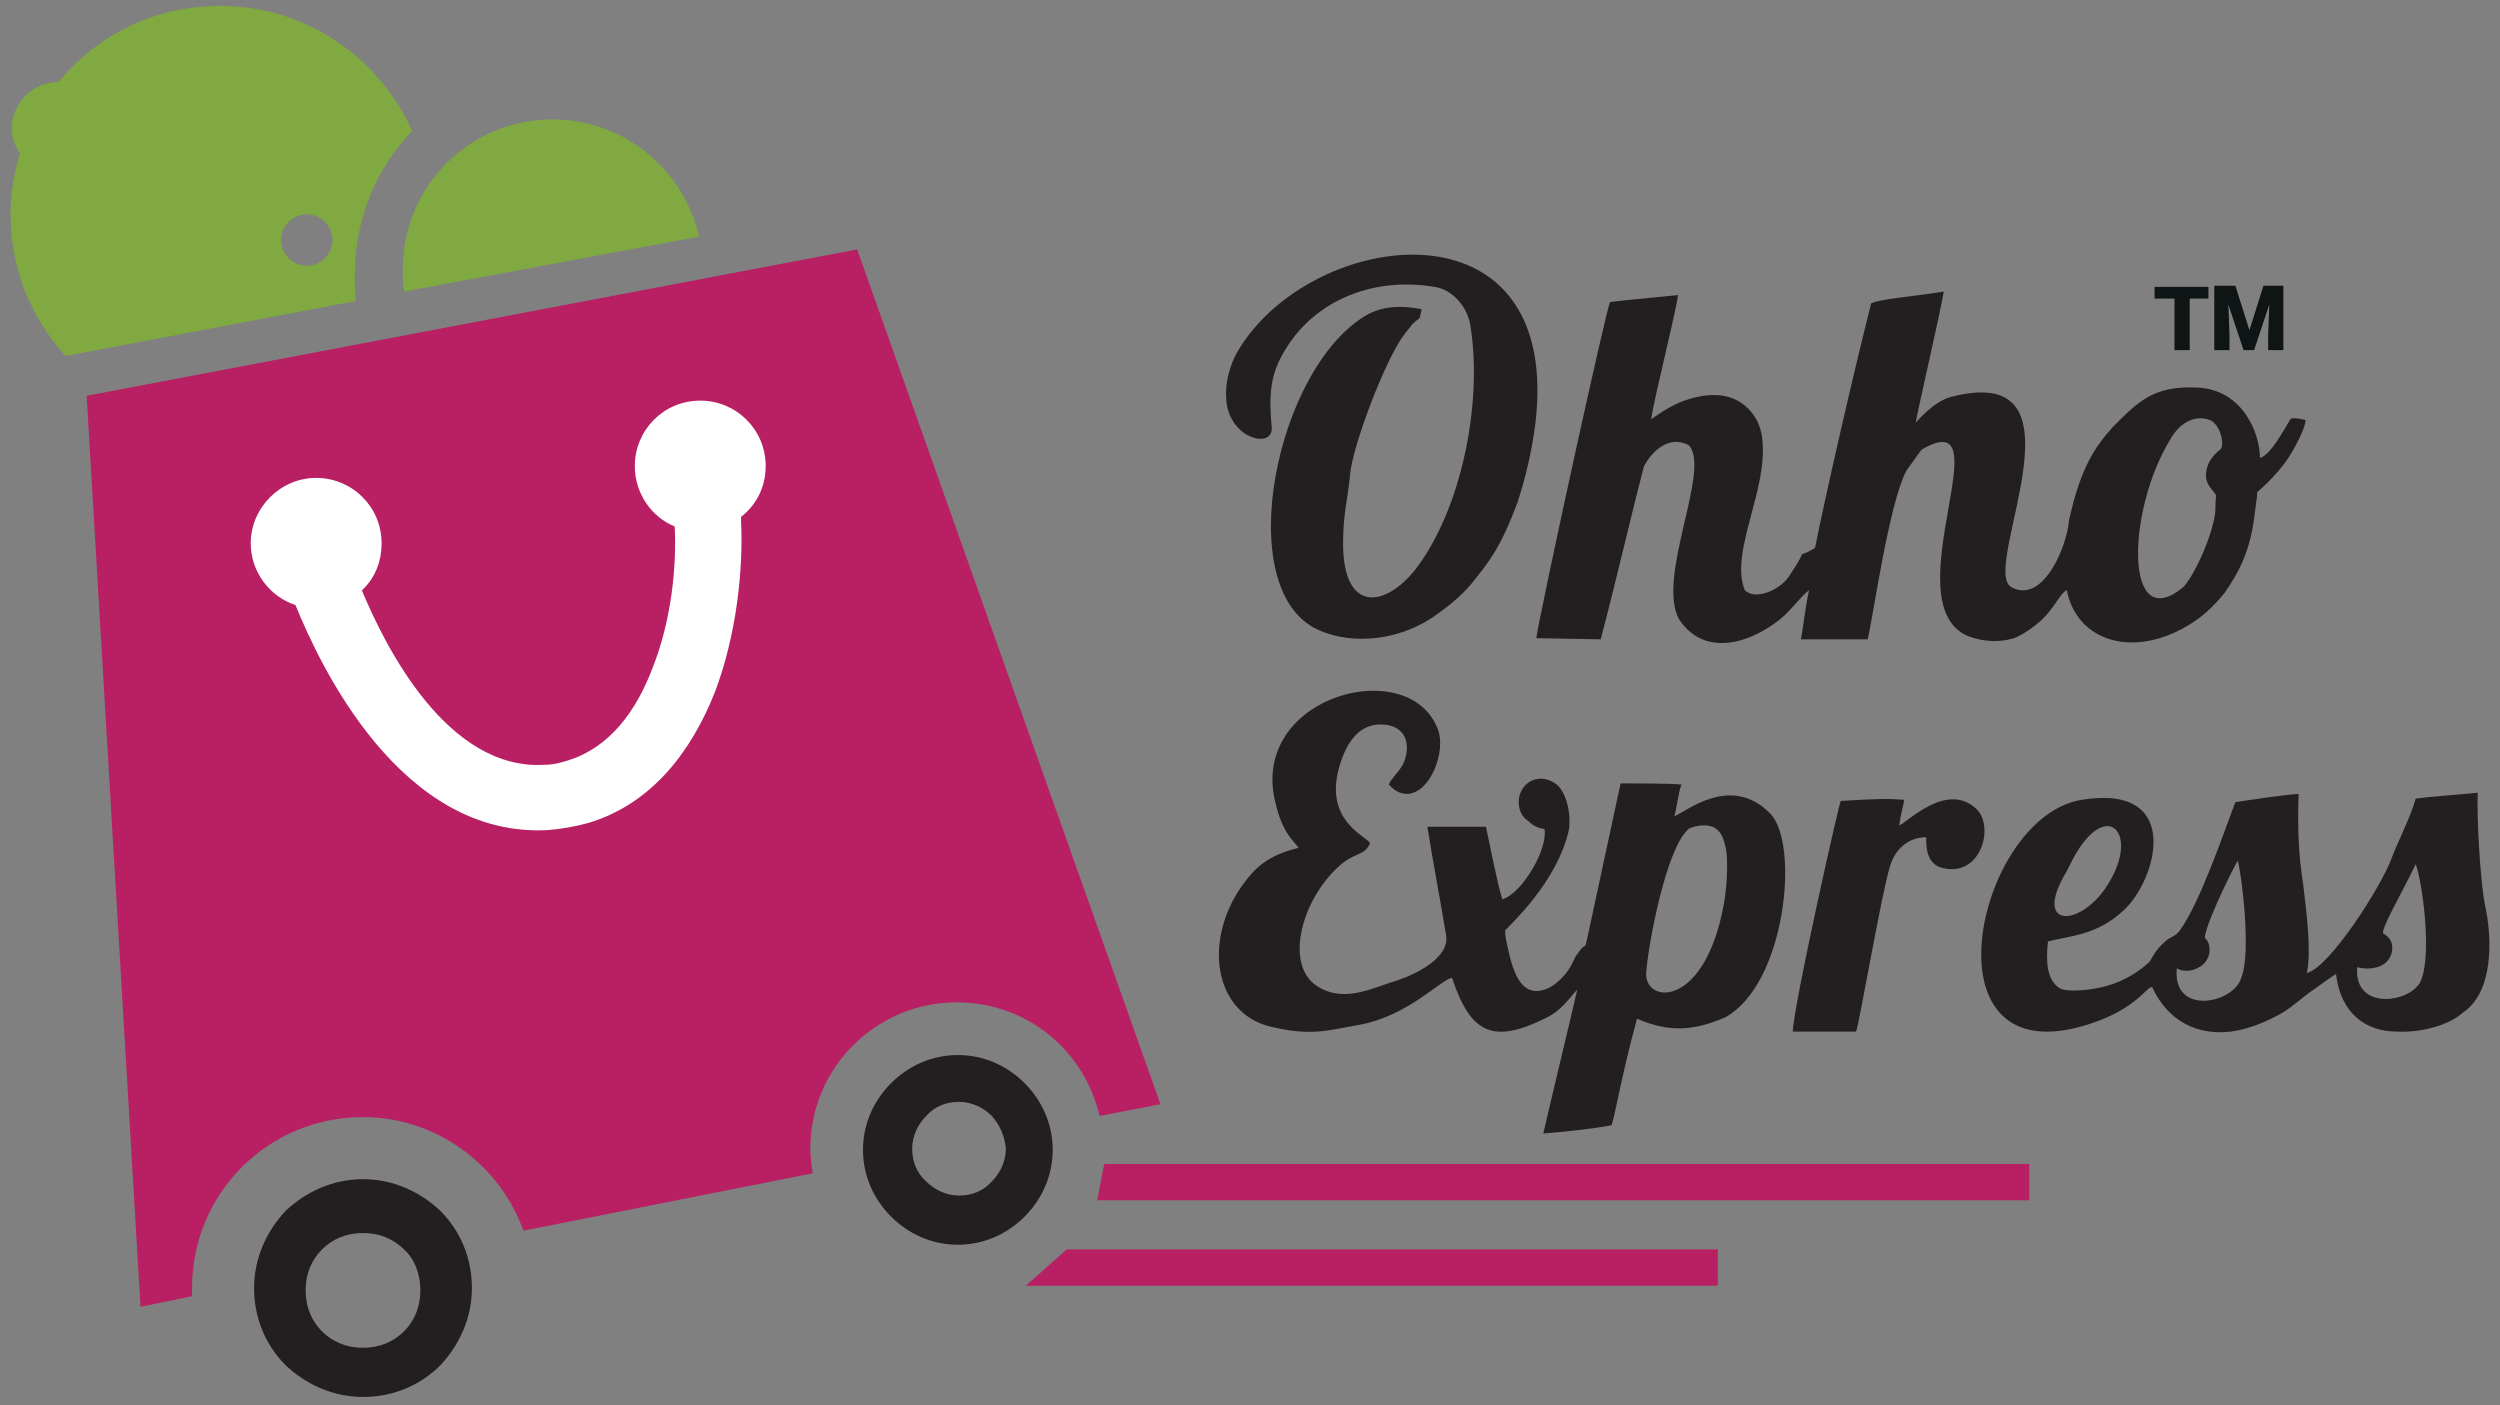<?xml version="1.0" encoding="utf-8"?>
<!-- Generator: Adobe Illustrator 19.0.0, SVG Export Plug-In . SVG Version: 6.00 Build 0)  -->
<svg version="1.1" id="Layer_1" xmlns="http://www.w3.org/2000/svg" xmlns:xlink="http://www.w3.org/1999/xlink" x="0px" y="0px"
	 viewBox="0 0 213.5 120" style="enable-background:new 0 0 213.5 120;" xml:space="preserve">
<rect x="0" y="0" width="213.5" height="120" fill="#808080" stroke="none"/>
<style type="text/css">
	.st0{fill:#B91F63;}
	.st1{fill-rule:evenodd;clip-rule:evenodd;fill:#B91F63;}
	.st2{fill:#231F20;}
	.st3{fill-rule:evenodd;clip-rule:evenodd;fill:#80AA41;}
	.st4{fill-rule:evenodd;clip-rule:evenodd;fill:#FFFFFF;}
	.st5{fill:none;stroke:#FFFFFF;stroke-width:0.174;stroke-miterlimit:2.613;}
	.st6{fill-rule:evenodd;clip-rule:evenodd;fill:#231F20;}
	.st7{fill:#0F1415;}
</style>
<polygon class="st0" points="94.3,99.4 173.3,99.4 173.3,102.5 93.7,102.5 "/>
<polygon class="st0" points="91.1,106.7 146.7,106.7 146.7,109.8 87.6,109.8 "/>
<path class="st1" d="M7.4,33.8l65.8-12.5l25.9,73l-5.2,1c-1.3-5.6-6.2-9.7-12.2-9.7c-6.9,0-12.5,5.6-12.5,12.5
	c0,0.7,0.1,1.4,0.2,2.1l-24.7,4.9c-2-5.6-7.4-9.7-13.7-9.7c-8.1,0-14.6,6.5-14.6,14.6c0,0.2,0,0.5,0,0.7l-4.4,0.9L7.4,33.8z"/>
<path class="st2" d="M34.5,106.7c-0.9-0.9-2.1-1.4-3.5-1.4c-1.4,0-2.6,0.5-3.5,1.4c-0.9,0.9-1.4,2.1-1.4,3.5c0,1.4,0.5,2.6,1.4,3.5
	c0.9,0.9,2.1,1.4,3.5,1.4c1.4,0,2.6-0.5,3.5-1.4c0.9-0.9,1.4-2.1,1.4-3.5C35.9,108.8,35.4,107.5,34.5,106.7 M31,100.7
	c2.6,0,4.9,1.1,6.6,2.7c1.7,1.7,2.7,4,2.7,6.6c0,2.6-1.1,4.9-2.7,6.6c-1.7,1.7-4,2.7-6.6,2.7c-2.6,0-4.9-1.1-6.6-2.7
	c-1.7-1.7-2.7-4-2.7-6.6c0-2.6,1.1-4.9,2.7-6.6C26.1,101.8,28.4,100.7,31,100.7z"/>
<path class="st2" d="M84.7,95.3c-0.7-0.7-1.7-1.2-2.8-1.2c-1.1,0-2.1,0.4-2.8,1.2c-0.7,0.7-1.2,1.7-1.2,2.8c0,1.1,0.4,2.1,1.2,2.8
	c0.7,0.7,1.7,1.2,2.8,1.2c1.1,0,2.1-0.4,2.8-1.2c0.7-0.7,1.2-1.7,1.2-2.8C85.8,97,85.4,96.1,84.7,95.3 M81.8,90.1
	c2.2,0,4.2,0.9,5.7,2.4c1.5,1.5,2.4,3.5,2.4,5.7c0,2.2-0.9,4.2-2.4,5.7c-1.5,1.5-3.5,2.4-5.7,2.4c-2.2,0-4.2-0.9-5.7-2.4
	c-1.5-1.5-2.4-3.5-2.4-5.7c0-2.2,0.9-4.2,2.4-5.7C77.6,91,79.6,90.1,81.8,90.1z"/>
<path class="st3" d="M47.2,10.2c-7.1,0-12.8,5.7-12.8,12.8c0,0.6,0,1.3,0.1,1.9l25.2-4.7C58.4,14.5,53.3,10.2,47.2,10.2"/>
<path class="st3" d="M26.2,18.3c1.2,0,2.2,1,2.2,2.2c0,1.2-1,2.2-2.2,2.2c-1.2,0-2.2-1-2.2-2.2C24,19.3,25,18.3,26.2,18.3 M1.7,13.1
	C1.3,12.5,1,11.8,1,11C1,8.8,2.8,7,5,7c3.3-4,8.2-6.5,13.8-6.5c7.3,0,13.6,4.4,16.4,10.7c-3.1,3.2-4.9,7.5-4.9,12.3
	c0,0.7,0,1.5,0.1,2.2L5.6,30.4C2.7,27.2,0.9,23,0.9,18.3C0.9,16.5,1.2,14.8,1.7,13.1z"/>
<path class="st4" d="M27,40.9c3,0,5.5,2.4,5.5,5.5c0,1.6-0.6,3-1.7,4c2,4.8,7.3,15.5,15.7,15c0.8,0,1.5-0.2,2.1-0.4
	c3.5-1.1,5.8-4.2,7.2-7.9c1.6-4,2.1-8.7,1.9-12.2l0,0c-2-0.8-3.4-2.8-3.4-5.1c0-3,2.4-5.5,5.5-5.5c3,0,5.5,2.4,5.5,5.5
	c0,1.8-0.8,3.3-2.1,4.3c0,0.1,0,0.3,0,0.4c0.2,4.2-0.4,9.7-2.2,14.5c-2,5.1-5.4,9.6-10.8,11.2c-1.1,0.3-2.2,0.5-3.4,0.6
	c-12.5,0.7-19.4-14-21.5-19.2c-2.2-0.7-3.8-2.8-3.8-5.2C21.5,43.4,24,40.9,27,40.9z"/>
<path class="st5" d="M27,40.9c3,0,5.5,2.4,5.5,5.5c0,1.6-0.6,3-1.7,4c2,4.8,7.3,15.5,15.7,15c0.8,0,1.5-0.2,2.1-0.4
	c3.5-1.1,5.8-4.2,7.2-7.9c1.6-4,2.1-8.7,1.9-12.2l0,0c-2-0.8-3.4-2.8-3.4-5.1c0-3,2.4-5.5,5.5-5.5c3,0,5.5,2.4,5.5,5.5
	c0,1.8-0.8,3.3-2.1,4.3c0,0.1,0,0.3,0,0.4c0.2,4.2-0.4,9.7-2.2,14.5c-2,5.1-5.4,9.6-10.8,11.2c-1.1,0.3-2.2,0.5-3.4,0.6
	c-12.5,0.7-19.4-14-21.5-19.2c-2.2-0.7-3.8-2.8-3.8-5.2C21.5,43.4,24,40.9,27,40.9z"/>
<path class="st6" d="M179.7,76c3.4-4.8,0.1-8.3-2.9-2.2c-0.3,0.6-0.1,0.2-0.3,0.6C173.6,79.2,177.4,79.2,179.7,76 M144.1,70.9
	c-1.8,1.7-3.3,9.5-3.5,12c-0.4,2.8,4.9,3.5,6.6-5.6c0.2-0.9,0.5-4,0.1-5.2c-0.3-1.3-1-1.7-2.1-1.6C144.5,70.6,144.1,70.8,144.1,70.9
	z M186.5,50.1c1.2-1.4,2.8-5.3,2.7-6.9c0-0.6,0.1-0.8,0-1c-0.2-0.3-0.7-0.7-0.8-1.4c-0.1-1.3,0.8-2.1,1.2-2.4c0.4-0.3,0.1-2-0.8-2.5
	c-1.5-0.6-2.8,0.4-3.5,1.7C181.6,43.7,181.4,54.4,186.5,50.1z M153.1,88.1c0.5,0,3.1,0,5.4,0c0.2-0.2,2.2-11.9,2.9-14.1
	c0.4-1.4,1.5-2.5,3.1-2.5c0,0.5-0.1,2.2,1.3,2.6c3.3,0.9,4.5-3.3,3.1-4.9c-2.5-2.6-6,1-6.7,1.3c0.1-1,0.4-1.8,0.4-2.2
	c-1.4-0.1-2.1-0.1-5.4,0.1C157.1,68.4,153.2,85.7,153.1,88.1z M121.4,26.4c-1.6-0.3-3.1-0.3-4.5,0.4c-7.9,4.3-11.9,23.6-4.3,27
	c3.1,1.4,7.3,0.8,10.2-1.4c1.4-1,2.4-1.9,3.3-3.1c1.8-2.2,2.5-3.8,3.5-6.4c0.2-0.6,0.2-0.7,0.4-1.3c7.2-25.5-17.6-23-24.3-11.6
	c-0.7,1.2-1,2.6-1,3.6c0,0.7,0.1,1.5,0.5,2.2c1,1.9,3.6,2.3,3.4,0.6c-0.2-2.1-0.2-3.9,0.7-5.7c2.5-5,7.9-7.1,13.2-6.2
	c1.5,0.2,2.9,1.7,3.1,3.5c1,6.5-0.8,15.5-4.7,20.6c-2.6,3.3-6.2,3.8-6.2-2.2c0-2.6,0.4-3.7,0.6-5.9c0.2-2.4,3-9.8,4.6-11.9
	c0.2-0.3,0.5-0.6,0.7-0.9C121.3,27,121.2,27.5,121.4,26.4z M190.9,68.5c-1.1,2.9-3,8.5-4.7,10.9c-0.5,0.7-0.8,0.5-1.4,1.1
	c-0.3,0.3-0.6,0.5-1.2,1.6c-0.8,0.8-2.2,1.7-3.7,2.1c-1,0.3-3.2,0.6-4,0.2c-1.1-0.7-1.2-2.3-1-4c1.9-0.5,4.1-0.5,6.4-2.6
	c2.9-2.6,5.2-10.9-3.5-9.5c-8.9,1.4-13.7,23-0.2,19.4c4.8-1.3,5.7-3.5,6.2-3.4c1,2.2,3.1,4.2,6.7,3.8c1.5-0.2,3-0.8,4.4-1.6
	c1-0.6,1.8-1.4,2.7-2c0.7-0.5,1.8-1.3,1.9-1.3c0.4,3.4,2.6,4.9,5.2,4.9c2.2,0.1,4.5-0.6,5.6-1.6c2.6-1.7,2.6-6.2,1.9-9.3
	c-0.4-2.1-0.7-7.6-0.6-9.5c-2,0.2-3.8,0.3-5.3,0.5c-0.4,1.5-1.5,3.6-2.1,5.2c-0.8,2.2-5.2,9.2-7.2,9.7c0.4-1.8,0-5-0.3-7.5
	c-0.4-2.6-0.5-4.7-0.4-7.8C194.8,67.9,192.3,68.3,190.9,68.5z M203.5,79.7c0.5,0.3,0.8,0.6,0.8,1.3c0,0.7-0.5,1.4-1.3,1.6
	c-0.8,0.2-1.2,0.1-1.7,0c-0.3,3.9,4.9,3,5.5,1c0.9-2.4,0-8.6-0.5-9.8C204.9,76.7,203.5,79,203.5,79.7z M188.3,80.1
	c0.3,0.3,0.4,0.6,0.4,1.1c0,0.5-0.4,1.2-0.9,1.4c-0.3,0.2-0.7,0.3-1,0.3c-0.4,0-0.5,0-0.9-0.2c-0.4,4.1,4.9,3,5.5,0.8
	c0.9-2.1,0-9.1-0.3-10C190.2,75.1,188.2,79.4,188.3,80.1L188.3,80.1z M131.6,66.5c0.5,0,0.9,0.2,1.2,0.4c0.7,0.4,1.4,2,1.2,3.9
	c-1,4.6-5.2,8.3-5.3,8.5c-0.2,0.2-0.2,0-0.1,0.9c0.4,1.7,0.9,5.4,3.6,4.2c0.7-0.3,1.6-1.2,2-2l0.4-0.8c0,0,0.1-0.1,0.1-0.1l0.2-0.3
	c0.6-0.8,0.4,0.1,0.7-1.3l2.8-13c1,0,4.4,0,5.2,0.1c-0.2,0.4-0.3,1.4-0.6,2.7c0.9-0.3,4.8-3.7,8.2-0.2c2.5,2.6,1.3,14.6-3.9,17.4
	c-2.4,1-4.5,1.4-7.5,0.1c-1.4,5.1-2,9-2.2,9.1c-1.5,0.3-4.4,0.6-5.8,0.7c0.4-1.8,2.5-10.5,2.9-12.3c-0.8,0.9-1.4,1.8-2.6,2.4
	c-4.6,2.3-6.5,1.4-8.1-3.4c-1,0.2-3.7,3.2-7.8,4c-2.9,0.5-4.1,1-7.6,0.2c-5.3-1.2-6-8.3-1.7-13.1c1.4-1.6,3.3-2,4-2.2
	c-0.6-0.8-1.5-1.4-2.1-4.4c-1.6-8.7,11.6-12.1,14-5.7c0.7,1.8-0.6,5.4-2.6,5.5c-0.8,0-1.2-0.4-1.6-0.8c0.2-0.5,0.8-1,1.2-1.7
	c0.6-1.2,0.6-3.1-1.4-3.4c-2.3-0.3-3.4,1.5-4,3.5c-1.4,4.7,2.3,6,2.6,6.6c-0.4,1-1.1,0.8-2.2,1.6c-3.6,2.8-5.4,9.1-2,10.8
	c2.2,1.2,4.6-0.1,6.6-0.7c1.5-0.5,4.4-1.9,4.1-3.8c-0.5-3.1-1.1-6.1-1.6-9.3l5,0c0.3,1.3,0.9,4.6,1.4,6.2c1.7-0.5,3.9-4.3,3.6-6
	c-0.7-0.1-1.1-0.4-1.4-0.7c-0.5-0.3-0.8-0.9-0.8-1.6C129.7,67.4,130.5,66.5,131.6,66.5z M137.5,25.8c-0.3,0.4-6,26.5-6.3,28.7
	l5.5,0.1c1.3-4.9,2.4-9.8,3.7-14.8c0.6-1.1,2-2.7,3.8-1.8c2,2-2.8,11.3-0.8,14.9c2.2,3.3,6.1,2,8.6,0c0.9-0.7,1.8-2,2.5-2.5
	c-0.3,1.2-0.5,3.2-0.7,4.2l5.7,0c0.5-2.1,1.8-11.5,3.3-14.4l1.3-1.8c7.2-4.2-2.5,13,3.9,15.9c1.3,0.5,2.7,0.6,4,0.2
	c0.8-0.3,1.9-1.1,2.5-1.7c1-1,1.5-2.2,2-2.4c0.9,4.5,5.9,5.9,10.7,2.8c1.1-0.7,2-1.6,2.8-2.6c2.2-3.1,2.4-5.4,2.7-7.9
	c0.1-0.3,0-0.6,0.1-0.7c0.1-0.1,1.1-0.9,2.2-2.3c0.5-0.6,1.8-2.8,1.9-3.8c-0.1-0.1-1.2-0.3-1.3-0.1c-0.5,0.8-1.7,3.1-2.6,3.3
	c0-2-1.4-5.8-5.3-6c-3.8-0.2-5.1,1.2-7.3,3.4c-1.5,1.7-2.7,3.4-3.7,7.9c-0.2,2.4-2.3,7.3-5,5.7c-2.5-1.8,7.1-19.4-5.1-16.2
	c-1.5,0.4-2.9,2.1-3,2.2c0.2-1.2,2.1-9.4,2.4-11.2c-3.2,0.5-5.2,0.6-6.2,1c-1.4,5.5-3.8,15.9-4.8,20.9c-2,1.2-0.2-0.6-2.2,2.4
	c-0.8,1.2-2.9,2.1-3.8,1.2c-1.3-3.3,2-8.5,1.5-12.9c-0.1-1.1-0.6-2-1.2-2.6c-1.6-1.6-3.8-1.3-5.7-0.6c-1.4,0.6-2.1,1.2-2.6,1.5
	c0.4-2.4,2.1-9,2.3-10.6C142.4,25.3,138,25.7,137.5,25.8z"/>
<g>
	<path class="st7" d="M188.6,25.5H187v4.4h-1.3v-4.4H184v-1h4.6V25.5z"/>
	<path class="st7" d="M190.9,24.4l1.2,3.8l1.2-3.8h1.7v5.5h-1.3v-1.3l0.1-2.6l-1.3,3.9h-0.9l-1.3-3.9l0.1,2.6v1.3h-1.3v-5.5H190.9z"
		/>
</g>
</svg>
